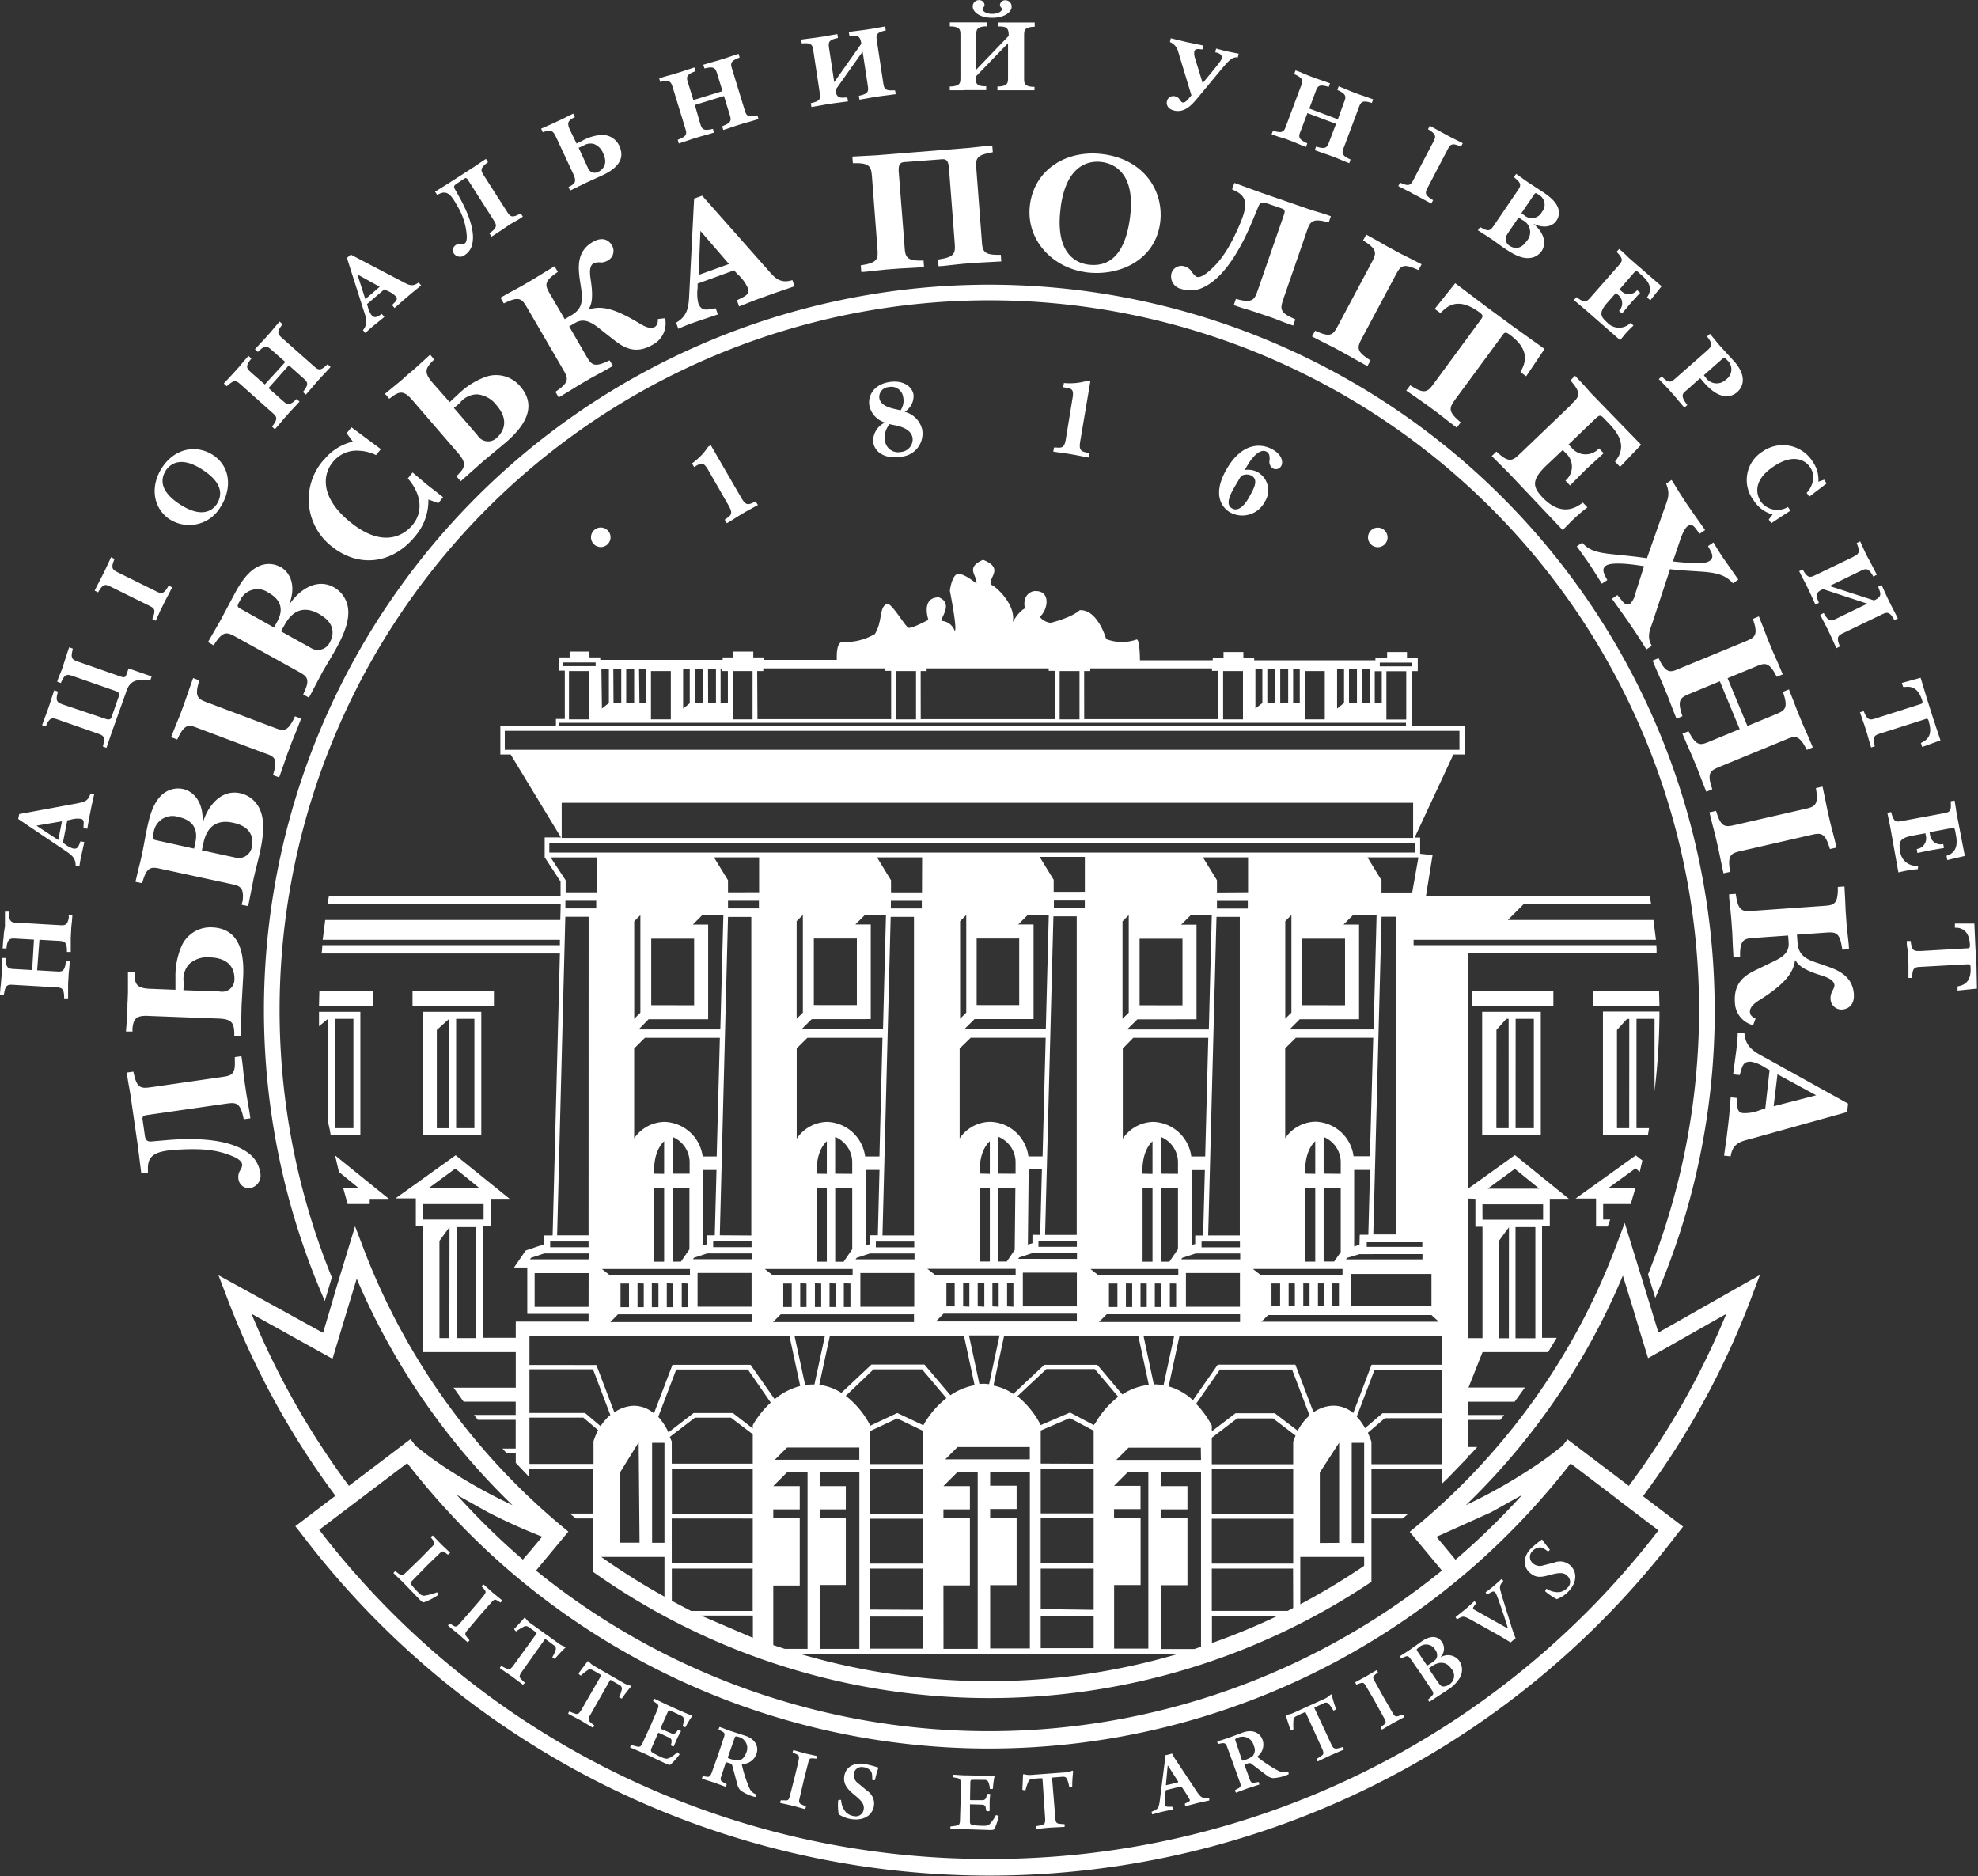 <svg xmlns="http://www.w3.org/2000/svg" viewBox="0 0 298.87 283.46" fill="#fff" aria-labelledby="LPNU_logo_UK_desc"><rect x="0" y="0" width="298.87" height="283.46" fill="#333333" stroke="none"/><g fill="#fff"><path d="M10.4 138.6c-.2 1.27-.63 1.23-1.5 1.18l-6.2-.36c-.87 0-1.3-.06-1.35-1.34v-.34h-.6v2.18l-.18 1.2c0 .37-.06.75-.1 1.12L.4 143.3h.58L1 143c.2-1.27.62-1.23 1.5-1.18l2.63.15-.27 4.6-2.63-.15c-.87-.05-1.3-.06-1.35-1.34v-.34H.3v2.18l-.13 1.17c0 .37-.06.75-.1 1.12l-.08 1.06h.58l.07-.28c.2-1.27.62-1.23 1.5-1.18l6.2.36c.87.05 1.3.06 1.35 1.34v.34h.6v-2.18l.07-1.23c0-.37.06-.75.1-1.12l.08-1.06h-.58l-.05.34c-.2 1.27-.63 1.23-1.5 1.17l-2.8-.16.35-4.62 2.8.16c.87.05 1.3.06 1.35 1.34v.34h.58v-2.18l.07-1.23c0-.37.06-.75.1-1.12l.08-1.06h-.58zm1.33-17.23L2.9 123l-.15.74 6.93 4.67c1 .67 1.77 1.14 1.75 2.4l.57.1a15.13 15.13 0 0 1 .27-1.56l.47-2.12-.58-.12-.13.35c-.2.5-.35.87-1 .74a3.63 3.63 0 0 1-1.2-.65l-.33-.22.67-3.38.5-.1a3.61 3.61 0 0 1 1.55-.13c.53.1.43.65.4 1v.4l.57.1.27-1.58.37-1.85.4-1.77-.57-.1c-.33 1.18-1.07 1.28-1.94 1.44zm-2.92 5.55-3.3-2.17 3.85-.66zm13.9-24.12.2-.6-3.48-1.2-.32.9c-.16.45-.32.5-.8.35L11.87 100c-.83-.3-1.24-.42-.93-1.66L11 98l-.55-.2-.34 1-.34 1.07L9.4 101a10.41 10.41 0 0 1-.4 1c-.14.3-.25.66-.36 1l.55.2.14-.3c.54-1.17.94-1 1.77-.72l6.24 2.18c.9.3.7.62.53 1.08l-.92 2.64c-.16.46-.2.83-1.1.5l-6.25-2.1c-.82-.3-1.24-.42-.93-1.66l.08-.33-.55-.2-.34 1-.34 1.07-.4 1.16-.4 1.05-.36 1 .55.2.14-.3c.54-1.17.94-1 1.77-.72l5.87 2.05c.83.3 1.24.42.93 1.66l-.08.33.55.2.7-2.07 2.23-6.25c.43-1.33 1-2.28 3.7-1.83zM15 89.2c.68-1.1 1.06-.88 1.84-.5l5.57 2.75c.8.4 1.18.56.72 1.76l-.12.32.52.26.46-1c.15-.37.3-.7.47-1l.54-1.1.53-1 .48-.95-.52-.26-.18.3c-.68 1.1-1.05.9-1.84.5l-5.57-2.75c-.78-.4-1.18-.56-.72-1.76l.12-.32-.52-.26-.46 1-.47 1-.55 1.1-.52 1-.48.95.52.26zm10.7-10.7a5.47 5.47 0 0 0 7.6-1.87c1.67-2.55 1.7-6-1.1-7.87-2.4-1.57-5.7-1.17-7.72 1.9-1.8 2.76-1.42 6.1 1.2 7.84zm-.65-7.4c.57-.87 2.14-2.36 5.56-.12 3.07 2 3 3.82 2.15 5.18-.6.9-2.2 2.26-5.64 0s-2.6-4.23-2.06-5.06zm9.48-12.95c.94-.87 1.25-.57 1.9 0l4.64 4.14c.65.58 1 .86.23 1.9l-.2.27.43.4.7-.8.72-.86.82-.92.77-.82.72-.78-.44-.4-.25.23c-.94.87-1.25.57-1.9 0l-2.1-1.87 3.07-3.45 2.1 1.87c.65.58 1 .86.23 1.9l-.2.27.44.4.7-.8.73-.86.82-.92.77-.82.72-.78-.45-.42-.25.23c-.94.87-1.25.57-1.9 0l-4.63-4.1c-.65-.58-1-.86-.23-1.9l.2-.27-.44-.4-.7.8-.72.86-.82.92-.77.82-.72.78.44.4.25-.23c.94-.87 1.25-.57 1.9 0l2 1.75-3.1 3.4-2-1.75c-.65-.6-1-.86-.23-1.9l.2-.27-.44-.4-.7.8-.72.86-.82.92-.77.82-.72.78.44.4zm20.3-8.27.38.44a14.92 14.92 0 0 1 1.18-1.06l1.68-1.37-.38-.45-.32.2c-.46.27-.8.47-1.26-.06a3.65 3.65 0 0 1-.54-1.25l-.12-.38 2.62-2.23.45.22a3.66 3.66 0 0 1 1.3.86c.35.4-.06.78-.3 1l-.28.3.38.44 1.2-1.07.66-.56.75-.64 1.4-1.14-.38-.45c-.92.72-1.57.34-2.34-.07L53 38.47l-.58.5 2.55 8c.36 1.1.67 1.94-.13 2.92zm2.54-6.55L55.2 45.2 54 41.46zm8.92-14c1.1-.55 1.75-.18 2.74 1.68a10 10 0 0 1 1.49 4.51c.07 1-.22 1.2-.3 1.26a1 1 0 0 1-.55.06 1.1 1.1 0 0 0-.76.16.93.93 0 0 0-.33 1.31 1.14 1.14 0 0 0 1.66.22 2.6 2.6 0 0 0 1.13-1.72c.44-2-.7-4.77-2-7.1l-.68-1.2c-.07-.14-.2-.42.24-.7l1.2-.8c.18-.12.33-.2.56.15l3.83 6c.47.74.72 1.1-.3 1.9l-.27.2.32.5.9-.58.93-.63 1-.67 1-.58c.36-.18.6-.37.9-.56l-.32-.5-.3.16c-1.14.6-1.36.22-1.84-.52l-3.37-5.27c-.47-.74-.72-1.1.3-1.9l.27-.2-.32-.5-.9.6-.93.63-3.72 2.4-2.13 1.32.32.5zm15.96-9.42c.85-.33 1.25-.3 1.75.76l2.64 5.66c.5 1.07.26 1.4-.54 1.83l-.2.1.25.53 2.4-1.17L91 26.5c1.62-.75 3.67-2.1 2.58-4.45a2.82 2.82 0 0 0-2.73-1.66 6.85 6.85 0 0 0-2.79.83l-.94.47-1-2.06c-.5-1.07-.26-1.4.54-1.83l.2-.1-.25-.53-1.67.83-.74.34-.74.35-1.7.75.25.53zm5.9 2.1a2 2 0 0 1 1.6-.25 2.44 2.44 0 0 1 1.38 1.39c.8 1.7-.07 2.5-.78 2.84a1.09 1.09 0 0 1-1.54-.67l-1.38-3c.23-.08.5-.2.72-.32zm11.9-9.7c1.26-.26 1.37.16 1.63 1l1.82 5.94c.26.84.4 1.25-.78 1.74l-.32.13.17.56 1-.33 1.06-.36 1.18-.36 1.08-.3 1-.3-.17-.56-.33.07c-1.26.26-1.37-.16-1.63-1l-.77-2.68 4.4-1.35.83 2.7c.26.84.4 1.24-.8 1.74l-.3.13.17.56 1-.33 1.06-.36 1.18-.36 1.08-.3 1-.3-.17-.56-.33.07c-1.26.26-1.37-.16-1.63-1l-1.82-5.94c-.26-.84-.4-1.24.78-1.74l.32-.13-.17-.56-1 .33-1.06.36-1.18.36-1.08.3-1 .3.17.56.33-.07c1.26-.26 1.37.16 1.63 1l.77 2.5-4.4 1.35-.78-2.5c-.26-.84-.4-1.24.78-1.74l.32-.13-.17-.56-1 .32-1.06.36-1.18.36-1.08.3-1 .3.17.56zm21.4-5.77c1.28-.07 1.33.36 1.46 1.23l.93 6.14c.13.87.2 1.3-1 1.6l-.33.08.1.58 1-.17 1.1-.2 1.27-.2 1.1-.14 1.05-.14-.1-.58h-.34c-.75.05-1.27.07-1.43-1v-.18l4.08-5.76.76 5c.13.87.2 1.3-1 1.6l-.33.08.1.58 1-.17 1.1-.2 1.2-.18 1.12-.14 1.05-.14-.1-.58h-.34c-1.28.07-1.33-.36-1.46-1.23l-.93-6.14c-.13-.86-.2-1.3 1-1.6l.33-.08-.1-.6-1 .17-1.1.2-1.22.18-1.12.14-1.05.14.1.58h.34c.75-.05 1.26-.08 1.44 1.1v.12l-4.08 5.78-.76-5c-.13-.87-.2-1.3 1-1.6l.33-.08-.1-.58-1 .17-1.1.2-1.22.18-1.1.14-1.05.14.1.58zm28.46-3.85c1.94 0 2.94-.9 2.94-1.65a.94.94 0 0 0-.9-1 .79.79 0 0 0-.86.7.62.62 0 0 0 .11.32c.08.1.2.2.2.32 0 .3-.54.72-1.48.72s-1.47-.44-1.47-.73c0-.12.12-.22.2-.32a.62.62 0 0 0 .11-.32.79.79 0 0 0-.86-.71.93.93 0 0 0-.92.99c0 .77 1 1.67 2.93 1.68zm-4.3 10.92h3.4v-.58h-.34c-.75-.06-1.26-.13-1.26-1.25v-.18l4.9-5.07v5.1c0 .88 0 1.3-1.26 1.43h-.34v.58h5.6v-.52H156c-1.28-.12-1.26-.56-1.26-1.43v-6.2c0-.88 0-1.3 1.26-1.43h.34V3.4h-5.53V4h.34c.75.06 1.26.1 1.26 1.3v.12l-4.9 5.1v-5.1c0-.88 0-1.3 1.27-1.43h.34v-.6h-5.6V4h.34c1.28.13 1.26.56 1.26 1.43v6.2c0 .88 0 1.3-1.27 1.43h-.34v.58h2.12zm31.8 3.1c1.8.4 2.9-1.13 4.1-2.58l2.24-2.7c1.83-2.2 2.35-2.88 3.28-2.75l.13-.57-1.86-.37-1.55-.4-.13.57c.88.13 1.05.58 1 .88s-.56.95-2.9 3.77l-1.18-3.85a2.21 2.21 0 0 1-.09-.89c.1-.5.6-.42 1-.37h.25l.13-.57-2.53-.52-2.4-.58-.13.57a2.13 2.13 0 0 1 1.25 1.46l2 6.6-.32.37c-.28.32-.65.8-1 .7-.2 0-.32-.27-.48-.47a1 1 0 0 0-.61-.44 1 1 0 0 0-1.3.75c-.1.58.2 1.18 1.1 1.38zm16.77 4.25 1.15.43 1 .42c.3.14.66.26 1 .4l.2-.55-.3-.15c-1.15-.56-1-1-.68-1.78l1-2.64 4.32 1.62-1 2.63c-.3.82-.44 1.23-1.68.9l-.33-.1-.2.55 1 .36 1.06.36 1.15.43 1 .42c.3.14.66.26 1 .4l.2-.55-.3-.15c-1.15-.56-1-1-.68-1.78l2.18-5.82c.3-.82.44-1.23 1.68-.9l.33.1.2-.55-1-.36-1.06-.36-1.15-.43-1-.42-1-.4-.2.55.3.15c1.15.56 1 1 .68 1.78l-.9 2.5-4.32-1.62.92-2.46c.3-.82.44-1.23 1.68-.9l.33.1.2-.55-1-.36-1.06-.36-1.15-.43-1-.42c-.3-.14-.66-.26-1-.38l-.2.55.3.15c1.15.56 1 1 .68 1.78l-2.18 5.82c-.3.82-.44 1.23-1.68.9l-.33-.1-.2.55 1 .36zm19.06 8.18 1.1.57 1 .55.93.5.27-.52-.3-.18c-1.08-.7-.86-1.08-.45-1.85l2.88-5.5c.4-.78.6-1.17 1.78-.68l.3.13.27-.52-.95-.48-1-.5-1.1-.6-1.93-1.06-.27.52.28.18c1.08.7.86 1.08.46 1.85l-2.88 5.5c-.4.78-.6 1.17-1.78.68l-.3-.13-.27.52 1.96 1zM231.4 38.95a2.5 2.5 0 0 0 1.53-1c1-1.53-.1-3.26-1.28-4.16 1.68.82 3 .4 3.56-.5a2.11 2.11 0 0 0 .31-1.48c-.2-1.3-1.6-2.25-2.3-2.74l-2.3-1.5-1.84-1.3-.33.48.26.24c1 .82.74 1.17.24 1.9l-3.47 5.1c-.5.73-.72 1.1-1.85.48l-.3-.16-.33.48 2.13 1.38c1.78 1.23 4.03 3.2 5.97 2.77zm.36-9.5c.16-.23.23-.37.54-.16l.26.17A1.7 1.7 0 0 1 233 32a1.73 1.73 0 0 1-2.72.5l-.4-.28zm-4 5.9 1.7-2.5.57.4a2 2 0 0 1 .65 3.17c-1.1 1.6-2.26.93-2.57.72a1.18 1.18 0 0 1-.33-1.78zM244.8 51.4l.6-.74a13.65 13.65 0 0 1 1.42-1.47l-.45-.4a2.43 2.43 0 0 1-3.56-.1c-1-.87-1.23-1.47 0-2.9l1.34-1.52.3.25a1.62 1.62 0 0 1 .18 2.45l.45.4 1.34-1.6 1.4-1.53-.45-.4A1.62 1.62 0 0 1 245 44l-.3-.26 2-2.32c.5-.57.52-.6 1-.14l.26.22c.78.7 2 1.86.9 3.43l.5.44 1.7-2.12-4.8-4.16c-.56-.5 0-.06-1.6-1.48l-.4.44.23.25c.88.94.58 1.25 0 1.9l-4.1 4.66c-.58.66-.85 1-1.9.24l-.28-.2-.4.44 1.67 1.4zm6.62 6.67.76.82.82.92.77.92.74.86.44-.4-.2-.27c-.93-1.27-.4-1.53.14-2l2-1.78.63.72c2.65 3 4.42 1.9 5 1.35.9-.8 1.46-2.46-.57-4.7l-1.9-2.07c-.42-.45-.75-.9-1.68-2l-.44.4.2.27c.75 1 .42 1.3-.24 1.9l-4.66 4.1c-.66.58-1 .88-1.9 0l-.25-.23-.44.4.78.8zm8.72-3.76c.37-.33.47-.3.85.13a1.84 1.84 0 0 1-.18 2.89 2 2 0 0 1-3.08-.28 4.6 4.6 0 0 1-.28-.37zm7.68 23.44-.57.75.38.56 1.5-1 1.4-.9-.38-.56a3.11 3.11 0 0 1-4.07-.78c-.63-.94-1.4-3.1 1.85-5.3 2.92-2 4.8-1.07 5.55.05a2.71 2.71 0 0 1 .29 2.63 3.66 3.66 0 0 1-.79 1.27l.4.57 2.62-2-.38-.56-.87.3a4.65 4.65 0 0 0-.84-3 5.32 5.32 0 0 0-7.57-1.57 5.06 5.06 0 0 0-1.34 7.43 4.9 4.9 0 0 0 2.82 2.09zm12.18 6.4-5.6 2.7c-.8.38-1.17.58-1.84-.5l-.18-.3-.53.25.48.95.52 1 .54 1.1.46 1 .45 1 .53-.26-.12-.32c-.27-.7-.44-1.2.57-1.68l.17-.08 6.7 2.2-4.58 2.22c-.8.38-1.17.58-1.84-.5l-.17-.3-.53.26.48.95.52 1 .53 1.1.46 1 .45 1 .53-.26-.12-.32c-.44-1.2-.05-1.38.74-1.76l5.6-2.7c.8-.38 1.17-.58 1.84.5l.17.3.53-.25-.48-.95-.52-1-.54-1.1-.46-1-.45-1-.53.25.12.32c.27.7.45 1.18-.63 1.7l-.1.05-6.73-2.18 4.6-2.23c.8-.38 1.17-.58 1.84.5l.17.3.53-.26-.48-.95-.52-1-.6-1.1-.46-1-.45-1-.53.25.12.32c.46 1.22.06 1.4-.68 1.78zM291.42 109c.54 1.7.08 2.6-.88 3.1l-.3.16.2.6 2.76-1-1.1-3.3-.9-2.85-1-3.3-2.84.78.2.6h.34c1.1-.14 2 .34 2.52 2 .16.5 0 .52-.4.65l-6.54 2.08c-.83.27-1.24.4-1.75-.77l-.13-.3-.56.18.34 1 .37 1.06.37 1.17.3 1.08.3 1 .56-.18-.07-.33c-.27-1.25.15-1.37 1-1.64l6.54-2.08c.4-.14.52-.23.7.3zm-1.58 21.8a2.43 2.43 0 0 1-2.74-2.27c-.24-1.3-.06-1.9 1.82-2.26l2-.37.07.38a1.62 1.62 0 0 1-1.37 2l.1.6 2-.42 2-.33-.1-.6a1.62 1.62 0 0 1-2-1.41l-.07-.38 3-.56c.74-.14.78-.16.9.53l.06.33c.2 1 .44 2.7-1.4 3.26l.12.65 2.65-.62-1.2-6.22c-.14-.74 0-.07-.35-2.15l-.57.1v.34c.1 1.28-.32 1.34-1.18 1.5l-6.1 1.13c-.86.16-1.28.26-1.64-1l-.1-.33-.57.1.44 2.14 1.23 6.87.93-.2a13.39 13.39 0 0 1 2-.28zm8.8 15.2-.17-3-.15-3.46h-2.94v.63h.34c1.1.14 1.84.82 1.93 2.6 0 .54-.13.5-.56.52l-6.85.4c-.88 0-1.3.1-1.5-1.18l-.05-.34h-.58c0 .35 0 .7.08 1.06s.08.75.1 1.12l.07 1.23v2.18h.58v-.34c.05-1.28.48-1.3 1.36-1.34l6.85-.38c.43 0 .58-.08.6.46.1 1.77-.57 2.53-1.63 2.8l-.34.08v.63l2.93-.3zm-39.56 6.7a109.6 109.6 0 1 0-210 43.87l1.06-3.57a107.24 107.24 0 1 1 198.87-.45l1.1 3.56a109 109 0 0 0 8.98-43.41zm-9.65 44.87-1.06-3.44-2.88-9.36-1.34 3.57A101.51 101.51 0 0 1 214 230.62l-1 .83.57.68 4.3 5.17a108.65 108.65 0 0 1-136.88 0l4.32-5.2.57-.68-1-.83A101.68 101.68 0 0 1 55 188.83l-1.35-3.55-2.84 9.33-1 3.43-1 3.34-15.8-8.7 1.27 3.32a122.94 122.94 0 0 0 16.4 30l-6.06 4.6.8 1a130.45 130.45 0 0 0 208.09.06l.8-1-6.06-4.6a122.9 122.9 0 0 0 16.4-30.06l1.26-3.36-15.33 8.7zm-100 83.3a127.11 127.11 0 0 1-101.2-49.73l13.3-10.07a113.73 113.73 0 0 0 13.73 14.76 111.2 111.2 0 0 0 148.36 0 113.63 113.63 0 0 0 13.69-14.71l6.4 4.86 1.28 1 5.6 4.25a127.12 127.12 0 0 1-101.11 49.64zm-67.58-48.6-1.75 2.1-1.1 1.27a110.18 110.18 0 0 1-10-9.79l4.66 2.6a85.36 85.36 0 0 0 8 3.63l.28.1zM217 232.2l.32-.12 8-3.6 4.66-2.6a110.1 110.1 0 0 1-10.06 9.78l-1.05-1.27-1.75-2.1zM51.38 201.52l1-3.32 1.52-5a104.34 104.34 0 0 0 23.54 34.23l-1.9-.93a80.71 80.71 0 0 1-7.86-4.5 54.75 54.75 0 0 1-4.9-3.56l-.75-1-.63.48-8.68 6.58a120.33 120.33 0 0 1-14.72-26l12.24 6.8zm193.92 22.36-8.46-6.4-.7.92a54.22 54.22 0 0 1-4.9 3.56 80.16 80.16 0 0 1-7.85 4.53l-1.9.93a104.12 104.12 0 0 0 23.72-34.69l1.54 5 1 3.34 1.27 4.14 11.82-6.7a120.32 120.32 0 0 1-14.73 26zM36.6 175.92a1.68 1.68 0 0 1-.29.88 1.87 1.87 0 0 0-.29 1.28 1.58 1.58 0 0 0 1.79 1.43 1.92 1.92 0 0 0 1.49-2.4 4.41 4.41 0 0 0-1.84-2.94c-2.77-2.07-7.83-2.3-12.33-1.9l-2.34.2c-.26 0-.8 0-.9-.87l-.34-2.37c-.05-.36-.07-.65.63-.75l11.82-1.7c1.47-.2 2.2-.34 2.7 1.77l.13.56 1-.14c-.08-.6-.17-1.2-.28-1.78l-.32-1.87-.3-2.06c-.1-.62-.16-1.27-.22-1.9s-.15-1.2-.23-1.78l-1 .14v.57c.1 2.17-.62 2.25-2.1 2.46l-10.4 1.5c-1.47.2-2.2.34-2.7-1.77l-.13-.56-1 .14c.1.6.17 1.2.28 1.77a48.43 48.43 0 0 1 .32 1.87l1.07 7.4.53 4.2 1-.14v-.45c-.07-2.1 1-2.82 4.5-3 4.5-.28 6.4.26 8 .87s1.7 1.15 1.73 1.33zM20 155.5c.16-1.53.5-2.12 2.5-2l10.56.4c2 .08 2.3.7 2.34 2.23v.36h1l.1-4.53.25-4.52c.12-3-.32-7.15-4.7-7.32a4.77 4.77 0 0 0-4.62 2.82 11.53 11.53 0 0 0-.92 4.84v1.77l-3.85-.15c-2-.08-2.3-.7-2.33-2.23v-.36h-1v3.15l-.05 1.38c-.05.47 0 .9-.05 1.38 0 .88-.14 2.3-.2 3.14h1zm7.73-7.25a3.39 3.39 0 0 1 .86-2.6 4.13 4.13 0 0 1 3.16-1c3.15.12 3.72 2 3.67 3.37a1.85 1.85 0 0 1-2.21 1.79l-5.5-.2.08-1.35z"/><path d="m36.5 136.7 1 .2.83-4.2c.8-3.56 2.46-8.3.55-11.1a4.23 4.23 0 0 0-2.58-1.75c-3.05-.66-5.06 2.2-5.7 4.63.23-3.15-1.23-4.9-3-5.28a3.59 3.59 0 0 0-2.52.44c-1.92 1.13-2.52 3.93-2.83 5.35s-.55 3-.9 4.55c-.43 1.88-.27 1-.88 3.7l1 .2.17-.55c.66-2.07 1.37-1.9 2.82-1.58l10.28 2.22c1.45.3 2.17.44 1.92 2.6zm-7-9.28-.18.8-5.6-1.24c-.46-.1-.72-.13-.6-.74l.1-.5a2.88 2.88 0 0 1 3.77-2.3c3.16.7 2.7 3.1 2.5 3.98zm6 2.14-5-1.08.25-1.15c.8-3.74 3.6-3.22 4.56-3 3.2.7 2.88 3 2.75 3.57a2 2 0 0 1-2.55 1.66zm5.9-13-.15.55.93.35.6-1.7.62-1.8.73-1.95.72-1.76.65-1.67-.93-.35-.25.52c-1 1.95-1.63 1.67-3 1.15l-9.84-3.7c-1.4-.52-2.08-.75-1.52-2.85l.15-.55-.93-.35-.6 1.7-.62 1.8-.73 2-.72 1.76-.66 1.67.93.35.25-.52c1-1.95 1.63-1.67 3-1.15l9.84 3.7c1.4.47 2.12.7 1.53 2.8zm.9-30.93a3.59 3.59 0 0 0-2.54-.31c-2.16.53-3.55 3-4.26 4.3l-2.18 4.1-1.9 3.3.86.48.33-.5c1.23-1.8 1.85-1.4 3.15-.7l9.2 5.1c1.3.72 1.95 1.05 1.08 3l-.23.53.87.48 2-3.8c1.8-3.18 4.76-7.25 3.74-10.46a4.23 4.23 0 0 0-2-2.43c-2.73-1.5-5.48.65-6.8 2.78 1.2-2.9.3-5-1.3-5.88zm-.5 8.45-.4.73-5-2.8c-.4-.23-.65-.33-.35-.88l.25-.46a2.87 2.87 0 0 1 4.28-1.11c2.8 1.57 1.67 3.7 1.23 4.5zm6.45-1.28c2.87 1.6 1.9 3.67 1.6 4.22a2 2 0 0 1-2.94.84l-4.46-2.47.57-1c1.86-3.4 4.38-2.07 5.25-1.6zm.63-23.28a9 9 0 0 0 1.19 13c4.2 3.4 9.3 2.63 12.66-1.5a8.29 8.29 0 0 0 2-5.55l1.5.55.72-.9-2.44-1.9-2.17-1.83-.72.9c1.54 1.7 2.7 4.55.74 7-1.2 1.47-4.36 3.73-9.46-.42-4.62-3.76-4.1-7.22-2.65-9a4.59 4.59 0 0 1 4.11-1.76 6.27 6.27 0 0 1 2.45.65l.74-.9-4.45-3.3-.72.9.93 1.26a7.88 7.88 0 0 0-4.43 2.85zM61.6 56.6l-1 .9-2.43 2 .65.75.3-.22c1.23-.93 1.9-1.08 3.2.44l6.9 8c1.3 1.52 1.06 2.14 0 3.23l-.26.26.65.75 3.38-3 3.48-2.9c2.28-2 5-5.12 2.14-8.43a4.77 4.77 0 0 0-5.21-1.45 11.62 11.62 0 0 0-4.16 2.63l-1.3 1.2-2.6-2.95c-1.3-1.52-1.06-2.15 0-3.23l.26-.26-.6-.74-2.33 2.12zm8 4.13a3.4 3.4 0 0 1 2.48-1.15A4.13 4.13 0 0 1 75 61.2c2.06 2.38 1 4.12 0 5a1.85 1.85 0 0 1-2.82-.39l-3.6-4.18c.43-.3.74-.63 1.08-.9zm7.58-16.63-1.56.88.5.86.52-.24c2-.9 2.32-.27 3.07 1l5.3 9.1c.75 1.28 1.14 1.9-.62 3.17l-.47.33.5.85 1.54-.93 1.62-1 1.8-1.05 1.67-.9 1.56-.88-.5-.85-.52.24c-2 .9-2.32.27-3.07-1L86 49.32l.8-.47c.94-.55 1.85-.7 3.57.63l2.16 1.7c1.4 1.1 3.25 2.57 6.1.9a3.64 3.64 0 0 0 1.86-4l-1.08.12c0 .5-.06.94-.48 1.2-.76.45-1.92-.3-2.44-.62-3.72-2.23-5.7-2.64-7.56-2v-.07c.4-.6.72-1.45.4-3.94-.14-1-.47-2.5.37-3a2.62 2.62 0 0 1 1.17-.11 2.1 2.1 0 0 0 .9-.26 1.64 1.64 0 0 0 .7-2.31c-.5-.88-1.5-1.35-2.9-.53-2.57 1.46-2.2 4.1-1.9 6.1.34 2.18.65 3.8-1.26 4.93l-1.08.63-2.13-3.64c-.75-1.28-1.14-1.9.62-3.17l.47-.33-.5-.85-1.54.93-1.62 1-1.8 1.05-1.65.9zm27.7-14.1-.72 14.12c-.1 2-.1 3.55-2 4.63l.33.93a26.21 26.21 0 0 1 2.5-1l3.48-1.17-.33-.93-.62.1c-.9.15-1.57.26-2-.84a6.23 6.23 0 0 1-.11-2.31v-.68l5.5-2 .58.62a6.1 6.1 0 0 1 1.54 2.13c.3.86-.57 1.2-1.08 1.47l-.6.3.33.93 2.52-1 2.94-1.05 2.92-1-.33-.93c-1.9.6-2.7-.4-3.67-1.5l-9.96-11.25zm.68 11.54.27-6.65 4.32 5zm43.85-18.42.6-.12-.08-1c-.6 0-1.2.1-1.8.16l-1.9.2-13.74 1.1-1.9.1-1.8.1.08 1h.58c2.17 0 2.2.77 2.32 2.25l.8 10.5c.1 1.48.2 2.2-1.94 2.58l-.57.1.08 1c.6 0 1.2-.1 1.8-.16l1.9-.2 2.08-.16 1.9-.1 1.8-.1-.07-1h-.58c-2.17 0-2.2-.77-2.3-2.25l-.87-11.1c-.12-1.6.5-1.5 1.32-1.56l4.73-.36c.83-.06 1.42-.27 1.54 1.34l.85 11.1c.1 1.48.2 2.2-1.94 2.58l-.57.1.08 1c.6 0 1.2-.1 1.8-.16l1.9-.2 2.08-.16 1.9-.1 1.8-.1-.07-1h-.58c-2.17 0-2.2-.77-2.3-2.25l-.8-10.5c-.13-1.53-.2-2.25 1.93-2.63zm14.68 18.02c5.1.67 10.47-1.88 11.2-7.46.63-4.8-2.42-9.57-8.6-10.38-5.52-.73-10.36 2.3-11.06 7.6s3.37 9.56 8.45 10.23zm-3.83-9.78c.88-6.7 4.5-7.1 6.2-6.88s5.18 1.52 4.28 8.4c-.8 6.17-3.58 7.46-6.32 7.1-1.84-.24-5.06-1.7-4.15-8.6zm25.9-2.76.4.2c1.9.9 2.07 2.15.64 5.4-1.8 4.1-3.17 5.57-4.44 6.7s-1.82 1-2 .9-.46-.4-.65-.67a1.87 1.87 0 0 0-1-.84 1.57 1.57 0 0 0-2.08.93 1.92 1.92 0 0 0 1.45 2.43 4.4 4.4 0 0 0 3.46-.29c3.1-1.5 5.62-5.9 7.34-10.08l.9-2.17c.1-.24.35-.7 1.2-.4l2.26.78c.35.12.6.24.38.9L190.1 43.7c-.48 1.4-.7 2.1-2.8 1.6l-.56-.14-.32.94c.57.2 1.13.4 1.7.56a46.87 46.87 0 0 1 1.81.57l2 .68c.6.2 1.2.44 1.78.67a31.44 31.44 0 0 0 1.69.61l.32-.94-.52-.24c-2-.9-1.7-1.58-1.23-3l3.44-9.94c.48-1.4.7-2.1 2.8-1.6l.56.14.32-.94c-.57-.2-1.13-.4-1.7-.56a46.87 46.87 0 0 1-1.81-.57l-7.06-2.44-4-1.46zm19.8 7.72.48.32c1.8 1.2 1.44 1.83.75 3.14l-4.95 9.28c-.7 1.3-1 2-3 1.13l-.53-.22-.47.87 1.6.82 1.7.85 1.84 1 1.66.94 1.57.87.47-.87-.48-.32c-1.8-1.2-1.44-1.83-.75-3.14l4.95-9.28c.7-1.3 1-2 3-1.13l.53.22.47-.87-1.6-.82-1.7-.85-1.84-1-1.65-.94-1.57-.87zm10.77 21.52c-.88 1.2-1.3 1.8-3.15.68l-.5-.3-.6.8 1.46 1 1.56 1.1 1.68 1.23 1.5 1.17 1.43 1.1.6-.8-.43-.38c-1.62-1.45-1.17-2-.3-3.22l6.88-9.35c.43-.6.52-.84 1.26-.3 2.4 1.77 2.7 3.46 1.88 5.13l-.26.52.86.63 2.78-4.13-4.76-3.4-4.07-3-4.67-3.53-3.1 3.88.86.63.42-.4c1.35-1.27 3-1.5 5.46.27.73.54.52.7.1 1.3zm20.62 3.36-7.6 7.28c-1.07 1-1.58 1.55-3.22.13l-.43-.38-.7.68 2.6 2.6 8.12 8.58 1.13-1.15a23 23 0 0 1 2.61-2.28l-.7-.73c-2.77 2.22-5 .32-6-.68-1.55-1.62-1.86-2.65.47-4.9l2.5-2.36.45.47a2.74 2.74 0 0 1-.05 4.16l.7.73 2.48-2.5 2.6-2.37-.7-.73a2.74 2.74 0 0 1-4.16-.12l-.45-.47 3.77-3.62c.92-.88 1-1 1.8-.1l.4.4c1.22 1.28 3.13 3.42 1.05 5.9l.77.8 3.18-3.34-7.48-7.7c-.88-.92 0-.1-2.5-2.72l-.7.68.36.45c1.4 1.7.8 2.18-.27 3.2zm11.5 23.14c-5.86-.84-8.08-.4-9.78-2.34l-.82.55 1.56 2.18c.6.85 1.77 2.73 2.23 3.46l.82-.55-.2-.37c-.4-.77-.63-1.36 0-1.8.22-.14 1-.65 5.25 0l.5.08-1.33 4.18a2.94 2.94 0 0 1-.76 1.48c-.7.46-1.13-.34-1.62-.92l-.32-.38-.82.55 1.57 2.2.87 1.23 1 1.47a79.29 79.29 0 0 1 1.76 2.77l.82-.55c-.8-1.38-.28-2.38.1-3.5l2.66-8.08c5 .58 7.64 0 9.5 2.13l.82-.55-2.1-3c-.53-.74-1.25-1.92-1.66-2.62l-.82.55.23.44c.2.38.82 1.27 0 1.8-.52.35-1.54.47-4.6.18l-.94-.1 1.1-3.25c.53-1.55.95-2 1.23-2.14.65-.43 1.08.4 1.48.9l.24.3.82-.55-1.88-2.66-1-1.45-.75-1.16c-.44-.65-1-1.65-1.44-2.3l-.82.55c.64 1.6.26 2.3-.24 3.7zm2.02 15.6-.27-.5-.9.38.7 1.65.77 1.74.8 1.93.68 1.78.66 1.67.9-.38-.17-.55c-.63-2.08.05-2.33 1.42-2.9l4.4-1.82 3 7.22-4.4 1.82c-1.37.57-2 .87-3.06-1l-.27-.5-.92.38.7 1.65.77 1.74.8 1.93.68 1.78.66 1.67.9-.38-.17-.55c-.63-2.08.05-2.33 1.42-2.9l9.72-4c1.37-.57 2-.87 3.05 1l.27.5.9-.38-.7-1.65-.77-1.74-.8-1.92-.68-1.78-.66-1.67-.9.38.17.55c.63 2.08-.05 2.33-1.42 2.9l-4.12 1.7-3-7.22 4.12-1.7c1.37-.57 2-.87 3.05 1l.27.5.9-.38-.7-1.65-.77-1.74-.8-1.92-.68-1.78-.66-1.67-.9.38.17.55c.63 2.08-.05 2.33-1.42 2.9l-9.72 4c-1.36.6-2.02.9-3.04-1.02zm12.36 28.6 10.25-2.35c1.45-.33 2.15-.52 2.84 1.54l.18.55 1-.22-.43-1.75-.48-1.84-.46-2-.38-1.86-.37-1.76-1 .22.08.57c.28 2.15-.44 2.3-1.9 2.62l-10.25 2.35c-1.45.33-2.15.52-2.84-1.54l-.18-.55-1 .22.43 1.75.48 1.84.46 2 .38 1.86.37 1.76 1-.22-.08-.57c-.28-2.17.44-2.28 1.9-2.62zM275.47 145.77c-2.1-.66-3.7-1.1-3.86-3.3l-.1-1.25 4.2-.3c1.48-.1 2.2-.18 2.56 2l.1.57 1-.07c0-.6-.08-1.2-.15-1.8l-.2-1.9-.15-2.08-.08-1.9-.1-1.8-1 .07v.57c-.06 2.17-.78 2.2-2.26 2.3l-10.5.74c-1.48.1-2.2.18-2.57-2l-.1-.57-1 .07c0 .6.08 1.2.15 1.8l.18 1.9.15 2.08.08 1.9.1 1.8 1-.07V144c.06-2.17.78-2.2 2.26-2.3l5-.35.07.93c.08 1.1-.17 2-2.14 2.92l-2.47 1.2c-1.6.76-3.74 1.78-3.5 5.07a3.64 3.64 0 0 0 2.75 3.43l.37-1c-.46-.23-.82-.46-.85-1-.06-.88 1.1-1.6 1.64-1.92 3.64-2.34 4.9-3.95 5.17-5.87h.08c.36.63 1 1.3 3.36 2.1 1 .32 2.45.7 2.52 1.65 0 .36-.24.7-.42 1.1a2.07 2.07 0 0 0-.17.92 1.64 1.64 0 0 0 1.76 1.65c1-.07 1.88-.76 1.76-2.37-.22-2.9-2.76-3.75-4.68-4.37zm-11.9 10.35-1-.1a26.1 26.1 0 0 1-.22 2.67l-.48 3.64 1 .1.17-.6c.25-.86.46-1.52 1.62-1.4a6.16 6.16 0 0 1 2.12.92l.6.33-.65 5.8-.8.25a6.15 6.15 0 0 1-2.59.45c-.9-.1-.83-1-.84-1.6v-.68l-1-.1-.22 2.7-.16 1.45-.2 1.66-.42 3 1 .1c.3-2 1.53-2.24 3-2.63l14.6-4.06.14-1.27-12.36-6.85c-1.77-.95-3.13-1.63-3.3-3.76zm5 6.2 5.85 3.17-6.43 1.66zM68 234.6l-1.3-1.24-1.3-1.35a.61.61 0 0 0-.31.27 6.18 6.18 0 0 1 .44.59c.18.3.1.46-.2.76l-1.86 1.9-2.36 2.27a.51.51 0 0 1-.66.11 7.5 7.5 0 0 1-.69-.51c-.07 0-.3.2-.3.3l1.43 1.37 2.58 2.68c.33.33.5.38.6.34a9.66 9.66 0 0 0 2.14-1.1.57.57 0 0 0-.18-.41 9.22 9.22 0 0 1-1.71.48.86.86 0 0 1-.87-.23 10.54 10.54 0 0 1-1.34-1.46.49.49 0 0 1 .1-.46l2.34-2.4 1.92-1.85c.27-.23.36-.32.64-.17a6.86 6.86 0 0 1 .55.41c.1-.03.34-.24.34-.3zm7.87 7.2-1.42-1.16-1.38-1.24a.6.6 0 0 0-.29.31 3.54 3.54 0 0 1 .51.6c.15.23.07.4-.12.66-.37.5-.87 1.08-1.67 2l-2.18 2.5c-.3.3-.45.36-.78.18l-.56-.34c-.08 0-.3.24-.27.32l1.53 1.25 1.4 1.24a.78.78 0 0 0 .3-.29l-.5-.62c-.24-.32-.1-.54.1-.8l2-2.37 1.77-2c.34-.33.42-.4.7-.28a4.73 4.73 0 0 1 .59.37.64.64 0 0 0 .25-.33zm8.25 6.3-3.94-2.82a3.31 3.31 0 0 1-.82-.83s-.13-.06-.14 0a30.94 30.94 0 0 1-1.53 1.67c0 .1.25.36.3.37a6.87 6.87 0 0 1 1.11-.68.62.62 0 0 1 .73 0 15.19 15.19 0 0 1 1.24.89v.12l-3.54 4.88c-.37.47-.56.6-.94.43a5.65 5.65 0 0 1-.8-.41c-.1 0-.26.24-.25.34l1.8 1.23 1.65 1.24c.1 0 .3-.24.3-.3a7 7 0 0 1-.65-.65c-.2-.24-.13-.47.07-.8l3.6-5.08a.11.11 0 0 1 .11-.05l1.35 1a.57.57 0 0 1 .19.63 4.78 4.78 0 0 1-.51 1.1.77.77 0 0 0 .38.26 19.6 19.6 0 0 1 1.59-1.68.16.16 0 0 0 0-.14 3.53 3.53 0 0 1-1.29-.72zm11.22 6.6a3.53 3.53 0 0 1-1.31-.53l-4.2-2.42a3.26 3.26 0 0 1-.9-.74h-.15l-1.36 1.82c0 .1.28.33.34.34a7.12 7.12 0 0 1 1-.79.62.62 0 0 1 .73-.06c.37.18 1.12.62 1.32.76v.12l-3 5.2c-.32.5-.5.66-.9.52a5.84 5.84 0 0 1-.84-.33c-.1 0-.23.27-.2.36l1.9 1 1.77 1.07c.1 0 .27-.27.25-.34a7.27 7.27 0 0 1-.71-.58c-.2-.22-.17-.45 0-.8l3.08-5.42a.11.11 0 0 1 .1-.06l1.44.83a.57.57 0 0 1 .25.61 4.88 4.88 0 0 1-.4 1.15.76.76 0 0 0 .41.22 19.45 19.45 0 0 1 1.41-1.83.16.16 0 0 0-.03-.12zm7.66 3.88-2.42-1.1-1.7-.82c-.08 0-.22.28-.18.37a6.08 6.08 0 0 1 .59.4c.23.2.24.33.1.73s-.58 1.35-1 2.36l-1.35 2.94c-.22.43-.38.5-.66.45a8.11 8.11 0 0 1-1-.27 1 1 0 0 0-.17.38l2.1.9 3.28 1.54c.57.26.67.22.78.1a10.15 10.15 0 0 0 1.31-1.48.87.87 0 0 0-.33-.33 5.8 5.8 0 0 1-1.13.83c-.38.18-.56.2-1.1 0a12.66 12.66 0 0 1-1.63-.84.47.47 0 0 1-.07-.55l1-2.3s.1-.1.12-.08l1.67.78a.53.53 0 0 1 .26.55c0 .17 0 .2-.12.55a.79.79 0 0 0 .45.18l.5-1.17a13.85 13.85 0 0 1 .6-1.13.76.76 0 0 0-.43-.23l-.3.4c-.08.1-.34.3-.62.2l-1.72-.74a.11.11 0 0 1 0-.13l1.1-2.47c0-.06.16-.18.26-.16a24.33 24.33 0 0 1 1.77.81.59.59 0 0 1 .37.64 3 3 0 0 1-.19.9.87.87 0 0 0 .44.17 11.47 11.47 0 0 1 1-1.66v-.1a14.72 14.72 0 0 1-1.56-.63zm11.3 6.42c.38-1.1-.16-2.24-1.7-2.75l-2.24-.72-1.6-.6c-.08 0-.18.3-.18.4a6.52 6.52 0 0 1 .64.33c.26.16.3.35.2.72l-.92 2.76-1 2.8c-.15.35-.32.56-.63.52l-.65-.1c-.08 0-.17.33-.13.4l1.75.55 1.78.65c.08 0 .2-.35.16-.4l-.66-.36c-.2-.12-.3-.33-.17-.72l.73-2.23s0-.06.07 0 .5.15.62.2a.5.5 0 0 1 .28.32l.8 3a2 2 0 0 0 .44.74 6.54 6.54 0 0 0 2.21 1c.07 0 .23-.33.2-.38a1.76 1.76 0 0 1-1.11-1.07 19.2 19.2 0 0 1-1.1-3.45v-.08a2.26 2.26 0 0 0 2.21-1.54zm-2.77 1a4.38 4.38 0 0 1-1.55-.39v-.1l1.05-3a.32.32 0 0 1 .15-.16 1.78 1.78 0 0 1 .41.08 1.73 1.73 0 0 1 1.15 2.43c-.3.8-.73 1.08-1.2 1.14zm8.37-1.58a.54.54 0 0 0-.12.4 3.61 3.61 0 0 1 .72.31c.23.14.25.34.2.64-.1.6-.3 1.35-.58 2.55l-.82 3.2c-.13.4-.24.53-.62.5L118 272a.49.49 0 0 0-.1.41l1.93.43 1.8.5a.77.77 0 0 0 .14-.4l-.72-.33c-.36-.18-.33-.44-.27-.76l.7-3 .66-2.6c.14-.47.2-.56.5-.58a4.44 4.44 0 0 1 .69.06.61.61 0 0 0 .1-.41l-1.8-.4-1.76-.5zm7.67 3.94c-.2 1.28.57 2.05 1.63 2.92s1.42 1.38 1.3 2.12a1.19 1.19 0 0 1-1.45 1 2.2 2.2 0 0 1-1.2-.55 3.07 3.07 0 0 1-.76-1.89.59.59 0 0 0-.45.07 9.28 9.28 0 0 0 .08 2.09 4.59 4.59 0 0 0 1.9.73c2 .3 3.22-.66 3.43-2a2.31 2.31 0 0 0-1-2.26l-1.4-1.16A1.56 1.56 0 0 1 129 268a1.22 1.22 0 0 1 1.45-1 1.71 1.71 0 0 1 1 .45c.3.25.36.66.34 1.48 0 0 .37.1.42 0a18.79 18.79 0 0 1 .52-1.86 15.41 15.41 0 0 0-2.06-.54c-1.5-.27-2.87.35-3.1 1.83zm22.1 7.1c-.28.32-.44.4-1 .4a11.87 11.87 0 0 1-1.83-.13.46.46 0 0 1-.28-.47v-2.53s0-.12.08-.12l1.85.06a.52.52 0 0 1 .45.4c0 .17 0 .2.1.55a.78.78 0 0 0 .49 0v-1.27c0-.42.07-1 .1-1.28a.79.79 0 0 0-.49 0c0 .18-.1.37-.12.5s-.2.4-.5.42h-1.87s-.08-.05-.08-.1l.05-2.72c0-.06.07-.23.17-.25s1.65 0 2 0a.59.59 0 0 1 .59.45 2.9 2.9 0 0 1 .18.9.87.87 0 0 0 .47 0 11.45 11.45 0 0 1 .25-1.91s0-.07-.05-.07a14.16 14.16 0 0 1-1.6 0l-2.65-.05c-.7 0-1.46-.08-1.9-.1a.45.45 0 0 0 0 .41 6.87 6.87 0 0 1 .69.13c.3.1.36.2.38.64v2.6l-.1 3.23c-.04.48-.15.6-.43.67a8 8 0 0 1-1 .14 1 1 0 0 0 0 .42h2.27l3.63.12c.63 0 .7-.07.76-.2a10.18 10.18 0 0 0 .63-1.88.89.89 0 0 0-.43-.17 5.58 5.58 0 0 1-.83 1.22zm12.4-7.95a3.49 3.49 0 0 1-1.37.3l-4.83.36a3.36 3.36 0 0 1-1.16-.1.12.12 0 0 0-.13.06l-.1 2.26c0 .08.42.12.47.1a7 7 0 0 1 .41-1.24.62.62 0 0 1 .57-.46 14.46 14.46 0 0 1 1.52-.11s.07.06.07.1l.4 6c0 .6 0 .82-.44.93a5.75 5.75 0 0 1-.87.2.45.45 0 0 0 0 .42c.4 0 1.06-.12 2.16-.2l2.06-.1a.5.5 0 0 0 0-.42 6.7 6.7 0 0 1-.91-.08c-.3-.06-.4-.28-.45-.65l-.5-6.2a.11.11 0 0 1 .05-.11c.26 0 1.14-.1 1.66-.12a.57.57 0 0 1 .55.36 4.7 4.7 0 0 1 .32 1.17.76.76 0 0 0 .46 0 19.27 19.27 0 0 1 .14-2.31.18.18 0 0 0-.09-.13zm18.82 3.27-3.43-5.17-.37-.66-.53.15c-.24.06-.44.1-.56.1a4.76 4.76 0 0 1 0 .89l-.78 6.14c-.15 1-.3 1.14-1.2 1.5a.63.63 0 0 0 .1.41l1.4-.38 1.66-.36a.55.55 0 0 0-.06-.42h-.66c-.38 0-.43-.16-.48-.36a11 11 0 0 1 .15-2c0-.07.05-.15.1-.16l1.06-.26 1.12-.27s.12 0 .14.06c.34.48.94 1.4 1.18 1.86a.23.23 0 0 1-.06.34 5.1 5.1 0 0 1-.63.31c0 .06 0 .35.1.4l1.82-.48 1.75-.38a.63.63 0 0 0-.06-.42c-1.04.08-1.13.02-1.77-.85zM178 269.3c-.13 0-.5.13-.87.22l-.9.2c-.14.02-.06 0-.06-.08l.26-2.84h.07l1.53 2.4c-.03.02-.03.08-.03.1zm15-1.83a19.35 19.35 0 0 1-3-2v-.08a2.26 2.26 0 0 0 .78-2.49c-.4-1.1-1.5-1.66-3-1.13l-2.2.82-1.62.52c-.06 0 0 .34.1.4a6 6 0 0 1 .71-.14c.3 0 .45.1.6.45l1 2.74 1 2.8c.16.35.1.63-.18.8l-.57.3c0 .07.07.36.14.4l1.7-.64 1.8-.58c.05-.06-.06-.4-.1-.4l-.74.12c-.24.03-.43-.08-.57-.46l-.8-2.2v-.08l.6-.22a.5.5 0 0 1 .42.08l2.46 1.87a1.91 1.91 0 0 0 .8.31 6.51 6.51 0 0 0 2.36-.57.65.65 0 0 0-.06-.43 1.77 1.77 0 0 1-1.62-.2zm-3.78-2.1a4.34 4.34 0 0 1-1.46.65s-.07 0-.1-.06l-1-3a.32.32 0 0 1 0-.22 1.63 1.63 0 0 1 .38-.19 1.73 1.73 0 0 1 2.4 1.21 1.44 1.44 0 0 1-.2 1.61zm12.68-1.17c-.3 0-.47-.12-.65-.45l-2.63-5.64a.11.11 0 0 1 0-.12l1.5-.7a.57.57 0 0 1 .64.15 4.81 4.81 0 0 1 .7 1 .75.75 0 0 0 .42-.2 19.1 19.1 0 0 1-.67-2.21.17.17 0 0 0-.14 0 3.48 3.48 0 0 1-1.18.75l-4.4 2a3.3 3.3 0 0 1-1.12.31c-.06 0-.12.08-.1.1l.7 2.15c.06.07.43 0 .47-.08a7 7 0 0 1 0-1.3.63.63 0 0 1 .37-.63 15 15 0 0 1 1.38-.64s.08 0 .1.07l2.5 5.5c.23.56.25.8-.1 1a5.61 5.61 0 0 1-.75.49.45.45 0 0 0 .18.38l2-.95 1.9-.82c.05-.07-.06-.38-.13-.4a7.09 7.09 0 0 1-.96.24zm9.32-4.9c-.38.12-.54-.1-.72-.37l-1.55-2.68-1.3-2.35c-.22-.44-.24-.52 0-.76a4.76 4.76 0 0 1 .55-.43.63.63 0 0 0-.21-.36l-1.57.93-1.63.88a.55.55 0 0 0 .19.38 3.71 3.71 0 0 1 .74-.27c.27-.06.4.07.58.33l1.33 2.26 1.6 2.9c.18.4.2.54-.1.8l-.5.4c0 .07.13.35.2.36l1.7-1 1.64-.88a.77.77 0 0 0-.17-.38l-.78.24zm6.5-8.93s-.06 0 0-.06a1.84 1.84 0 0 0 .19-2.18c-.88-1.3-2.2-.74-3.1-.13l-1.83 1.3-1.44.93a.72.72 0 0 0 .23.35 3.07 3.07 0 0 1 .68-.32c.22-.07.38 0 .6.26l1.7 2.45 1.65 2.46c.2.34.22.55 0 .74a4.33 4.33 0 0 1-.63.61.57.57 0 0 0 .23.34l2.82-1.85a5.54 5.54 0 0 0 1.59-1.52 2.4 2.4 0 0 0 .08-2.81 2.1 2.1 0 0 0-2.77-.56zm-2.13 1.24-1.5-2.24c0-.06-.05-.17 0-.2a1.81 1.81 0 0 1 .3-.26 1.58 1.58 0 0 1 2.47.36 1.29 1.29 0 0 1 .2 1.29 2.52 2.52 0 0 1-.75.68 7.26 7.26 0 0 1-.63.39.08.08 0 0 1-.1-.01zm3.4 2.9a1.75 1.75 0 0 1-.94.31.77.77 0 0 1-.47-.25c-.37-.46-1.16-1.66-1.66-2.4a.09.09 0 0 1 0-.1 5 5 0 0 1 .44-.32c1.16-.8 2.22-.66 2.9.34a1.57 1.57 0 0 1-.27 2.42zm7.86-13.7c-.2-.72-.3-1-.1-1.4a2.49 2.49 0 0 1 .39-.51.58.58 0 0 0-.26-.32l-1.12 1c-.6.52-1.1.86-1.28 1a.69.69 0 0 0 .23.36 7.83 7.83 0 0 1 .69-.41c.35-.17.55 0 .72.43.42 1 1.5 4.26 1.7 5l-.05.06-5-2.8c-.17-.1-.24-.23-.15-.38a3.83 3.83 0 0 1 .42-.58c0-.07-.2-.33-.28-.3s-.77.7-1.4 1.23l-1.43 1.13s.15.32.24.34a3.05 3.05 0 0 1 .54-.29c.4-.2.68-.1 1.5.34l4.4 2.45 1.65 1a6.07 6.07 0 0 1 .75-.63c-.17-.38-.4-1-.68-1.9l-1.5-4.83zm8.08-4.74-1.77.45a1.56 1.56 0 0 1-1.61-.38 1.22 1.22 0 0 1 0-1.78 1.73 1.73 0 0 1 .95-.54c.37-.08.75.1 1.4.6.06 0 .3-.24.27-.3a19.13 19.13 0 0 1-1.17-1.52 15.2 15.2 0 0 0-1.66 1.35c-1.05 1.05-1.35 2.52-.3 3.57s2 .75 3.32.4 2-.33 2.48.2a1.19 1.19 0 0 1 0 1.78 2.2 2.2 0 0 1-1.15.65 3.06 3.06 0 0 1-2-.5c-.07 0-.25.32-.2.4a9.29 9.29 0 0 0 1.73 1.17 4.56 4.56 0 0 0 1.71-1.1c1.4-1.4 1.36-3 .4-3.94a2.31 2.31 0 0 0-2.41-.52z"/><circle cx="90.77" cy="81.19" r="1.48" transform="rotate(-42.39 90.76 81.177)"/><circle cx="208.17" cy="81.19" r="1.48" transform="rotate(-43.24 208.185 81.182)"/><path d="m49.87 170.94.1.58h4.48v-18.64H48.2v2.18l1.35-1.12v15.5l.33 1.5zm.78-17h2.75v16.52h-2.75zm5.7-4.16h-8.1L48.2 152h8.16zm16.37 21.74v-18.64h-8.86v18.64zm-3.8-17.58h2.76v16.52h-2.76zM66 155.62l1.85-1.67v16.52H66zm-3.67-5.84h12.3V152h-12.3zm-9.8 32.14h3.33v-.78h2.9l-8.13-6.57.58 2.5 3 2.45h-2.35zm180.28-10.4v-18.64h-8.86v18.64zm-3.8-17.58h2.75v16.52H229zm-2.9 1.67 1.5-1.67h.34v16.52h-1.85zm-3.7-5.83h12.3V152h-12.3zm26.76 20.68h-1.9v-16.52H250v10.9a101.12 101.12 0 0 0 .74-12h-8.54v18.64h6.8zm-3 0h-1.85v-14.84l1.52-1.67h.34zm4.57-18.46-.06-2.22h-10V152zm-.47-9.2h-36.68v-.8h36.62l-.38-3h-22l2.36-2.36h19.3l-.23-1.27h-33.8l1-6.17-1.88-.2v-2.45h-.83L219.6 114h1.7v-4.36h-8v-8.24h.92v-2h-1.63v-.88h-3v.88h-1.77v.37H189.5v-.37h-1.63v-.88h-3v.88h-1.63v.37h-11c0-.94-.1-3.36-.54-3.13a6.66 6.66 0 0 1-4.56-.08s-1.27-4.52-4-4.36c-1.27 1.15-4.38 1.9-4.38 1.9a2.4 2.4 0 0 1-1.65-.9c1.28-1.05 1.77-4.2-1-3.87-1.82.58-1.24 2.6-1.24 2.6s-.85.3-1.85 2.07c.56-2.56-2.54-5.46-3.32-5.67-.32-1.15 2.05-2.45-1.16-3.75-2.76 1.23-.88 2.3-1 3.57-.63-.46-2.4-1.86-3.1-1.3s-.92 2.4-.92 2.4 1.17 5.86.74 6.1a2.23 2.23 0 0 0-2-1.54c-.18-.43 1.85-2.63-.4-3.56-2.77 0-1.58 3.4-1.58 3.4s-2.5 1.35-3 1.2-2.57-3.83-3.25-3.6c-1.24.43-.63 2.6-1.84 4.55a8.88 8.88 0 0 1-4.88 1.2c-.9 0-.9 1.9-.87 2.7h-11v-.37h-1.62v-.88h-3v.88h-1.63v.37H90.7v-.37h-1.63v-.88h-3v.88h-1.65v2h.92v7.3H84v1h-8.4V114h1.56l7.6 12.53H82.3v3l2.4 3.67v2.18h-35l-.23 1.26h35.25l-.06 2.36H49.14l-.38 3H84.6v.8H48.7c0 .42-.06.84-.1 1.26h36l-1.1 42.6h-1.3V188l-2.77.94-1.76 2.57h2v7h9.26v1.17h-11v2.45H73V185.3h1.16v-4.17H77l-8.15-6.58-9.1 6.52h3.08v4.22h1.1v19h14v5.37h-9.4l1.52 2.12h7.87v2h-6.3l.58.74h5.72v4.35h-2l.67.74h1.34v1.42l2 2.1v-1.22h9.68v6.78h-3.5l.9.74h2.65v8.1A103.6 103.6 0 0 0 207.22 239v-9.56h4.7l.9-.74h-5.6v-6.78h10.67v2.24l.1-.1.8-.76 3.07-3.18v-.22h.2l1.14-1.27h-1.34v-4.1h4.84l.58-.74h-5.42v-2h7l1.55-2.15h-8.52l2.12-5.35h9.9l1.3-2.15H233V185.3h1.17v-4.17h2.88l-8.15-6.6-7.1 5.08V144h28.5a8.38 8.38 0 0 0-.04-1.21zM68.8 176.56l3.7 3h-7.8zm-4.9 7.7v-2.33h9.17v2.33zm4 17.92h-1.5v-14.7l1.52-2.08zm4 0H69V185.4h2.9zM205.35 154v-14.3H203l1.42-1.42H208l-.45 17.26h-12.7l1.54-1.54zm-8.6-2.12v-10.06h6.48v10.07zm12-13.37H211v48h-3.5zM195.13 153l-.93.92v-14.74l.93-.93zm.68 3.8h11.68l-.5 17.9h-2.47a6 6 0 0 0-5.71-5.22 5.64 5.64 0 0 0-4.62 2.5V158.4zm9.6 31.26-.8.28v-11.58h2.4l-.26 9.8h-1.3zm9.52 1.42v.8h-11.55l.16-.23 1.88-.56zM200 177.33v-5.55a4.17 4.17 0 0 1 2.58 4v1.58zm2.58 2.12v9.73l-1 1.43H200v-11.16zm-5.38-2.12V177c0-2.7.92-4 1.53-4.57v4.93zm1.53 2.12v11.17h-1.53v-11.17zm4.12 12.27v.92h-12.37l-1.18-.92zm-.54 2.2v3.43h-1v-3.44zm-2.22 0v3.43h-.95v-3.44zm-2.22 0v3.43h-.95v-3.44zm-2.22 0v3.43h-.94v-3.44zm-3.53 0h1.3v3.43h-1.3v-3.4zm-.5 4.77h24.67l1.1 1h-26.8zm24.67-1.34h-12.12v-4.87h12.12zm-1.38-9.66v.7h-8.4v-.7zm-1.53-52.85h-4.64V133l-2.12-3.46h7.7zm-4.9-34.72h4.9v.56h-4.9zm4 1.3v7.3h-3v-7.3zm-4.76 0h1.06v4.83h-1.06zm-1.94-.4h1.2v5.2h-1.2zm-1.95 0h1.2v5.2h-1.2zm-1.8 0h1.05v5.2l-1.05.84zm-4.86.37h3v7.3h-3zm-1.78-.37h1v5.2h-1zm-1.95 0h1.2v5.2h-1.2zm-1.95 0h1.2v5.2h-1.2zm-1.8 0h1.05v5.2l-1.05.84zm-4.88.37h3v7.3h-3zm-21 0h.92v-.4h18.4v.37h.92v7.3h-20.23zm-3.7 0h3v7.3h-3zm-21 0h.9v-.4h18.45v.37h.9v7.3h-20.24zm-3.7 0h3v7.3h-3zm-21 0h.92v-.4h18.4v.37h.92v7.3h-20.2zm-3.7 0h3v7.3h-3zm-1.83-.37h.18v.37h.92v4.83h-1.1zm-1.9 0h1.2v5.2H107zm-2 0h1.2v5.2H105zm-1.76 0h1v5.24l-1 .8zm-4.86.37h3v7.3h-3zm-1.8-.37h1.06v5.2h-1zm-1.94 0h1.2v5.2h-1.2zm-1.95 0h1.2v5.2H92.7zm-1.8 0H92v5.2l-1.05.84zm-5.78-.37v-.56H90v.56zm3.88.74v7.3h-3v-7.3zm-4.53 7.82h128v.47h-128zm-8.17 4.08v-2.87h144.25v2.87zm137.25 8v5.32H84.87v-5.32zM83 127.32h130.85v1.5H83zm85.33 102v-1.3h4v-3.52h-4l2.08-2.08h3.1v26.67h-5.17v-9.6h4v-10.15zm-2.95-14.2-.1.2-3.6-1.9-4.43 1.9-.1-.2a13.5 13.5 0 0 0-3.42-4.16l4.37-4.1h7.32l3.54 4.18a13.64 13.64 0 0 0-3.54 4.13zm-8.13 28V237h8v6.23zm8 1.06v4.85h-8v-4.85zm-8-8v-6.78h8v6.78zm0-7.52v-6.78h8v6.78zm0-7.52v-5l4.4-1.88 3.6 1.9v5zm-7.64 8.15V228h4v-3.52h-4v-2.08h6v26.67h-6v-9.57h4v-10.15zm-6.78-8.8 1.85-1.85h10.92v1.85zm-11.33 22.7V237h8v6.23zm8 1.06v4.85h-8v-4.85zm-8-8v-6.78h8v6.78zm0-7.52v-6.78h8v6.78zm0-7.52v-5l4.06-1.9 3.95 1.9v5zm4.08-7.72-4.08 1.92-.1-.2a13.37 13.37 0 0 0-3.61-4.31l4.2-4h7.33l3.68 4.35a13.66 13.66 0 0 0-3.38 3.9l-.1.2zm-11.73 15.87v-1.3h3.95v-3.52h-3.95v-2.08h6v26.67h-6v-9.65h3.95v-10.15zm-6.78-8.8 1.85-1.85h10.92v1.85zm14.5-66.58v-14.3h-2.33l1.43-1.42h3.2l-.45 17.26H121.1l1.55-1.53zm-8.6-2.12V141.8h6.5v10.07zm33.2 2.12v-14.3h-2.32l1.42-1.42h3.2l-.45 17.25H145.7l1.55-1.53zm-8.6-2.12V141.8H154v10.07zm11.67-14.64v-1.16h4.67v1.16zm3.52 62.43zm-21.35 0 1.16-1.17h20.14v1.17zm9.62 2.12-1.58 7.36c-.23 0-.46-.06-.7-.06s-.5 0-.76.06l-1.58-7.36zm-8.08-7.94h1.3v3.55H143v-3.53zm2.58 3.55v-3.5h.94v3.55zm2.2 0v-3.5h1v3.55zm2.22 0v-3.5h.95v3.55zm2.22 0v-3.5h.95v3.55zm2.38 0v-5.1h8.16v5.1zm-.7-7.18.15-.22 2-.65h6.73v.88zm1.46-2.17.12-11.34h2l-.26 9.88H156v1.28zm1.6.35v-.87h5.8v.87zm1-1.8 1.26-48.13h3.52v48.13zm1.3-51.83v-1.82l-2.12-3.46h6.83v5.27zM146 153l-.93.92v-14.74l.93-.93zm.67 3.8H158l-.47 17.92h-2.14a6 6 0 0 0-5.71-5.22A5.64 5.64 0 0 0 145 172v-13.58zm4.2 20.53v-5.56a4.17 4.17 0 0 1 2.58 4v1.58zm2.55 2.12-.1 9.4-1.2 1.76h-1.27v-11.17zm-5.4-2.13V177c0-2.7.92-4 1.54-4.57v4.93zm1.54 2.12v11.17H148v-11.17zm3.9 12.27v.92H141.3l-1.18-.92zm-7.8 10.13 1.6 7.45a9.52 9.52 0 0 0-3.65 1.52l-3.93-4.64h-8l-4.55 4.28a8.15 8.15 0 0 0-3.34-1.22l1.6-7.38zm-16.38-11.57.16-.23 2-.65h6.74v.88zm8.86 2.07v5.1H130v-5.1zm-7.3-4.2v-11.38h2.05l-.25 9.88h-1.24V188zm1.5.32v-.87h5.8v.87zm1-1.8 1.24-48.13h3.52v48.13zm1.27-49.4v-1.16h4.67v1.16zm4.7-2.43h-4.68V133l-2.12-3.46h6.82zm-18 18.18-.94.92v-14.75l.94-.94zm.68 3.8h11.35l-.46 17.92h-2.16a6 6 0 0 0-5.71-5.22 5.65 5.65 0 0 0-4.63 2.54V158.4zm4.2 20.53v-5.56a4.17 4.17 0 0 1 2.58 4v1.58zm2.58 2.12v9.28l-1.3 1.9h-1.27v-11.2zm-5.38-2.12V177c0-2.7.92-4 1.54-4.57v4.93zm1.54 2.12v11.17h-1.54v-11.2zm3.9 12.27v.92h-12.1l-1.18-.92zm-.33 2.2v3.55h-1v-3.58zm-2.22 0v3.55h-.94v-3.58zm-2.2 0v3.55h-.95v-3.58zm-2.22 0v3.55h-.95v-3.58zm-3.53 0h1.3v3.55h-1.28v-3.53zm-.37 4.65h20.14v1.17h-21.3zm6.67 3.3-1.57 7.3H123a8.37 8.37 0 0 0-1.34.1l-1.6-7.4zm17.92 37.66h4v-10.18h-4v-1.3h4v-3.52h-4l2.08-2.08h3.1v26.67h-5.17zm23.24-33.33h-8l-4.68 4.4a8.31 8.31 0 0 0-3-1.27l1.6-7.47H172l1.58 7.37a9.13 9.13 0 0 0-4 1.45zm15-52.2v-14.3h-2.32l1.43-1.42h3.2l-.45 17.26H170.3l1.55-1.53zm-8.6-2.12v-10.06h6.48v10.07zm6.3 38.38.16-.23 2-.65h6.74v.88zm8.86 2.07v5.1h-8.16v-5.1zm-7.3-4.25v-11.3h2l-.26 9.88h-1.2v1.3zm1.5.37v-.87h5.8v.87zm1-1.8 1.26-48.13h3.52v48.13zm-12-33.65-.94.92V139.2l.94-.94zm.68 3.8h11.34l-.47 17.92H180a6 6 0 0 0-5.71-5.22 5.65 5.65 0 0 0-4.64 2.54v-13.62zm4.18 20.53v-5.56a4.17 4.17 0 0 1 2.58 4v1.58zm2.58 2.12v9.27l-1.3 1.9h-1.24v-11.17zm-5.38-2.12V177c0-2.7.92-4 1.53-4.56v4.93zm1.53 2.12v11.17h-1.5v-11.17zm3.9 12.27v.92h-12.1l-1.18-.92zm-.33 2.2v3.55h-.95v-3.56zm-2.22 0v3.55h-1v-3.56zm-2.22 0v3.55h-.94v-3.56zm-2.2 0v3.55h-.95v-3.56zm-3.53 0h1.3v3.55h-1.28v-3.53zm5.25 7.94h4.62l-1.6 7.42a7.7 7.7 0 0 0-1.27-.12h-.2zm-6.74-2.13 1.17-1.17h20.15v1.17zm17.83-62.47v-1.16h4.66v1.16zm0-2.43V133l-2.12-3.46h6.82v5.27zM107 154v-14.3h-2.32l1.42-1.42h3.2l-.46 17.26H96.5L98 154zm-8.6-2.12v-10.06h6.48v10.07zm6.3 38.38.16-.23 2-.65h6.73v.88zm8.86 2.07v5.1h-8.16v-5.1zm-7.3-4.16v-11.4h2l-.26 9.88h-1.2V188zm1.5.27v-.87h5.8v.87zm1-1.8 1.24-48.1h3.52v48.13zm-12-33.63-.93.92V139.2l.93-.93zm.68 3.8h11.33l-.48 17.92h-2.12a6 6 0 0 0-5.71-5.22 5.65 5.65 0 0 0-4.64 2.49v-13.58zm4.18 20.53v-5.56a4.17 4.17 0 0 1 2.58 4v1.56zm2.55 2.12v9.3l-1.28 1.86h-1.27v-11.17zm-5.35-2.12V177c0-2.7.92-4 1.53-4.57v4.93zm1.53 2.12v11.17H98.8v-11.18zm3.9 12.27v.92H92.12l-1.18-.92zm-.34 2.2v3.57h-.9v-3.6zm-2.22 0v3.57h-.94v-3.6zm-2.2 0v3.57h-1v-3.6zm-2.22 0v3.57h-.94v-3.6zm-3.53 0h1.3v3.57h-1.28v-3.55zm-.37 4.65h20.2v1.17H92.22zM110 137.25v-1.16h4.67v1.16zm0-2.43V133l-2.12-3.46h6.82v5.27zm-26.8-5.27h6.94v5.27h-4.67V133zm5.73 67.9h-8.15v-5.1h8.16zm0-7.18h-8.85l.16-.23 2-.66h6.74zm0-1.82h-5.8v-.87h5.8zm0-1.8h-4.75l1.24-48.13h3.52zm-3.5-49.4v-1.16h4.66v1.16zM80 201.84h39.28l1.63 7.57a9.92 9.92 0 0 0-3.86 2l-3.64-5.2h-11.8l-2.8 7.34a4.65 4.65 0 0 0-3-1.15h-.07a5.37 5.37 0 0 0-2.91 1l-2.72-7.16H80zm16.63 30.5v.75H93.7v-10.64l2.8-4.53zm-6.95-14.55v3.4H80v-7h8.14l2.24 1.9a9 9 0 0 0-.71 1.71zm-1.28-4.3H80v-6.6h9.6l2.62 6.9a7.78 7.78 0 0 0-1.47 1.69zm12 27.75a101.48 101.48 0 0 1-9.55-6h9.55zm0-8.14h-1.87V218h1.87zm.82-16 3.78-2.9h5.44l3.3 2.5v4.45H101.5v-3.35l-.3-.7zm.3 11.6v-6.78h12.22v6.78zm12.22.74v6.78H101.5v-6.78zm-12.23 12.4V237h12.22v6.4h-9.3q-1.5-.76-2.93-1.54zm12.25 5.62-7.83-3.36h7.83zm.08-32.3-.1.2v.46l-3-2.32h-5.94l-3.8 2.92a8.83 8.83 0 0 0-1.54-2.35l2.72-7.15H113l3.46 5a14.19 14.19 0 0 0-2.63 3.25zm3 33.4v-9h4v-10.2h-4v-1.3h4v-3.52h-4l2.08-2.08h3.1v26.67h-3.44zm32.63 5.45a100.8 100.8 0 0 1-28.58-4.12H178a100.74 100.74 0 0 1-28.54 4.12zm32-10.3v5.1l-1 .34h-5v-9.64h3.95v-10.15h-3.95v-1.3h3.95v-3.52h-3.95v-2.08h6zm0-23.13h-12.8l1.85-1.85h10.92zm1.65 27.67v-4.1h9.9a100.73 100.73 0 0 1-9.91 4.1zm12.28-5.3-.84.44H183.1V237h12.28zm0-6.7h-12.3v-6.78h12.3zm0-7.52h-12.3v-6.78h12.3zm0-10.9v3.4h-12.3v-4l3.83-2.92h5.43l3.4 2.6a9 9 0 0 0-.36.93zm-2.78-4.3h-5.94l-3.58 2.73v-.86l-.1-.2a14.78 14.78 0 0 0-2.27-3.1l3.6-5.17h10.9l2.64 6.93a8 8 0 0 0-1.79 2.31zm13.5 23.05a102.46 102.46 0 0 1-9.65 5.81v-7.15h9.65zm-6.7-3.45v-10.65l2.92-4.5v15.13zm6.7 0h-1.88V218h1.88zm11.77-11.9h-10.67v-3.38a13.29 13.29 0 0 0-.54-1.37l2.56-2.2h8.68zm0-7.7h-9l-2.64 2.25a8.17 8.17 0 0 0-1.25-1.74l2.7-7.1h10.13zm0-7.33h-10.65l-2.77 7.3a4.62 4.62 0 0 0-3-1.11 5.39 5.39 0 0 0-3 1l-2.74-7.2H184l-3.75 5.37a9 9 0 0 0-3.67-2.09l1.63-7.6h39.73zm10.1-4h-1.52v-14.7l1.53-2.08zm4 0h-3v-16.8h3zm-3.1-25.6 3.7 3h-7.8zm-4.9 5.36h9.17v2.33H224zm-1.06-.83v4.22H224v16.84h-2.18v-21.1zm24.83-4.07.4-1.72-1-.77-9.1 6.52h3.1v4.22h1.76l.38-1.06h-1.07v-2.33h4.17l.7-2.4H243l4.13-3zM114.52 76.3l-.8.44-1.14.63-.88.52-1.1.7-.78.47-.32-.54.34-.24c.68-.47.9-.76.24-1.92L107 71c-.7-1.18-1-1.08-1.78-.63l-.34.2-.32-.56A9.2 9.2 0 0 0 107 67.5l.4-.23 4.6 7.93c.67 1.16 1 1.1 1.8.74l.37-.18zm16.85-14.98c-.3-1.6.75-3.2 2.86-3.57 2.32-.42 3.6.74 3.8 1.86a2.77 2.77 0 0 1-1.34 2.61 3.63 3.63 0 0 1 2.65 2.68 3.51 3.51 0 0 1-3.12 4.1c-2.18.4-4-.46-4.27-2.15a3 3 0 0 1 1.77-3 3.47 3.47 0 0 1-2.36-2.53zm4.7.68a2.51 2.51 0 0 0 .41-1.92 1.81 1.81 0 0 0-2.22-1.59 1.49 1.49 0 0 0-1.39 1.69c.2 1.16 1.75 1.5 2.7 1.7zm-1.64 2.08a3 3 0 0 0-.72 2.43 2 2 0 0 0 2.4 1.78 1.92 1.92 0 0 0 1.78-2.12c-.26-1.45-2-1.8-3.12-2zm30.1 5.06-.9-.17-1.28-.25-1-.17-1.3-.18-.9-.13.1-.62h.4c.83.07 1.2 0 1.4-1.32l1-6.1c.23-1.35-.07-1.47-1-1.62l-.4-.07.1-.64a9.21 9.21 0 0 0 3.54-.34l.46.08-1.53 9.06c-.22 1.32.1 1.5.9 1.7l.4.1zm25.6 2.26a3.15 3.15 0 0 1 1 4.37 3.83 3.83 0 0 1-5.24 1.66c-1.4-.8-2.67-2.83-.6-6.46 2.5-4.4 5.52-3.9 7-3.06s1.6 1.94 1.3 2.5a.93.93 0 0 1-1.27.36 1.19 1.19 0 0 1-.48-1.3c0-.47 0-.93-.43-1.2s-1.58-.5-3.33 2.75a3.06 3.06 0 0 1 2.06.38zm-3.64 2.26c-.7 1.2-1.34 2.6-.32 3.16s2-.65 2.58-1.73 1.53-2.55.35-3.22a1.65 1.65 0 0 0-1.59.06l-1.03 1.74z"/></g></svg>